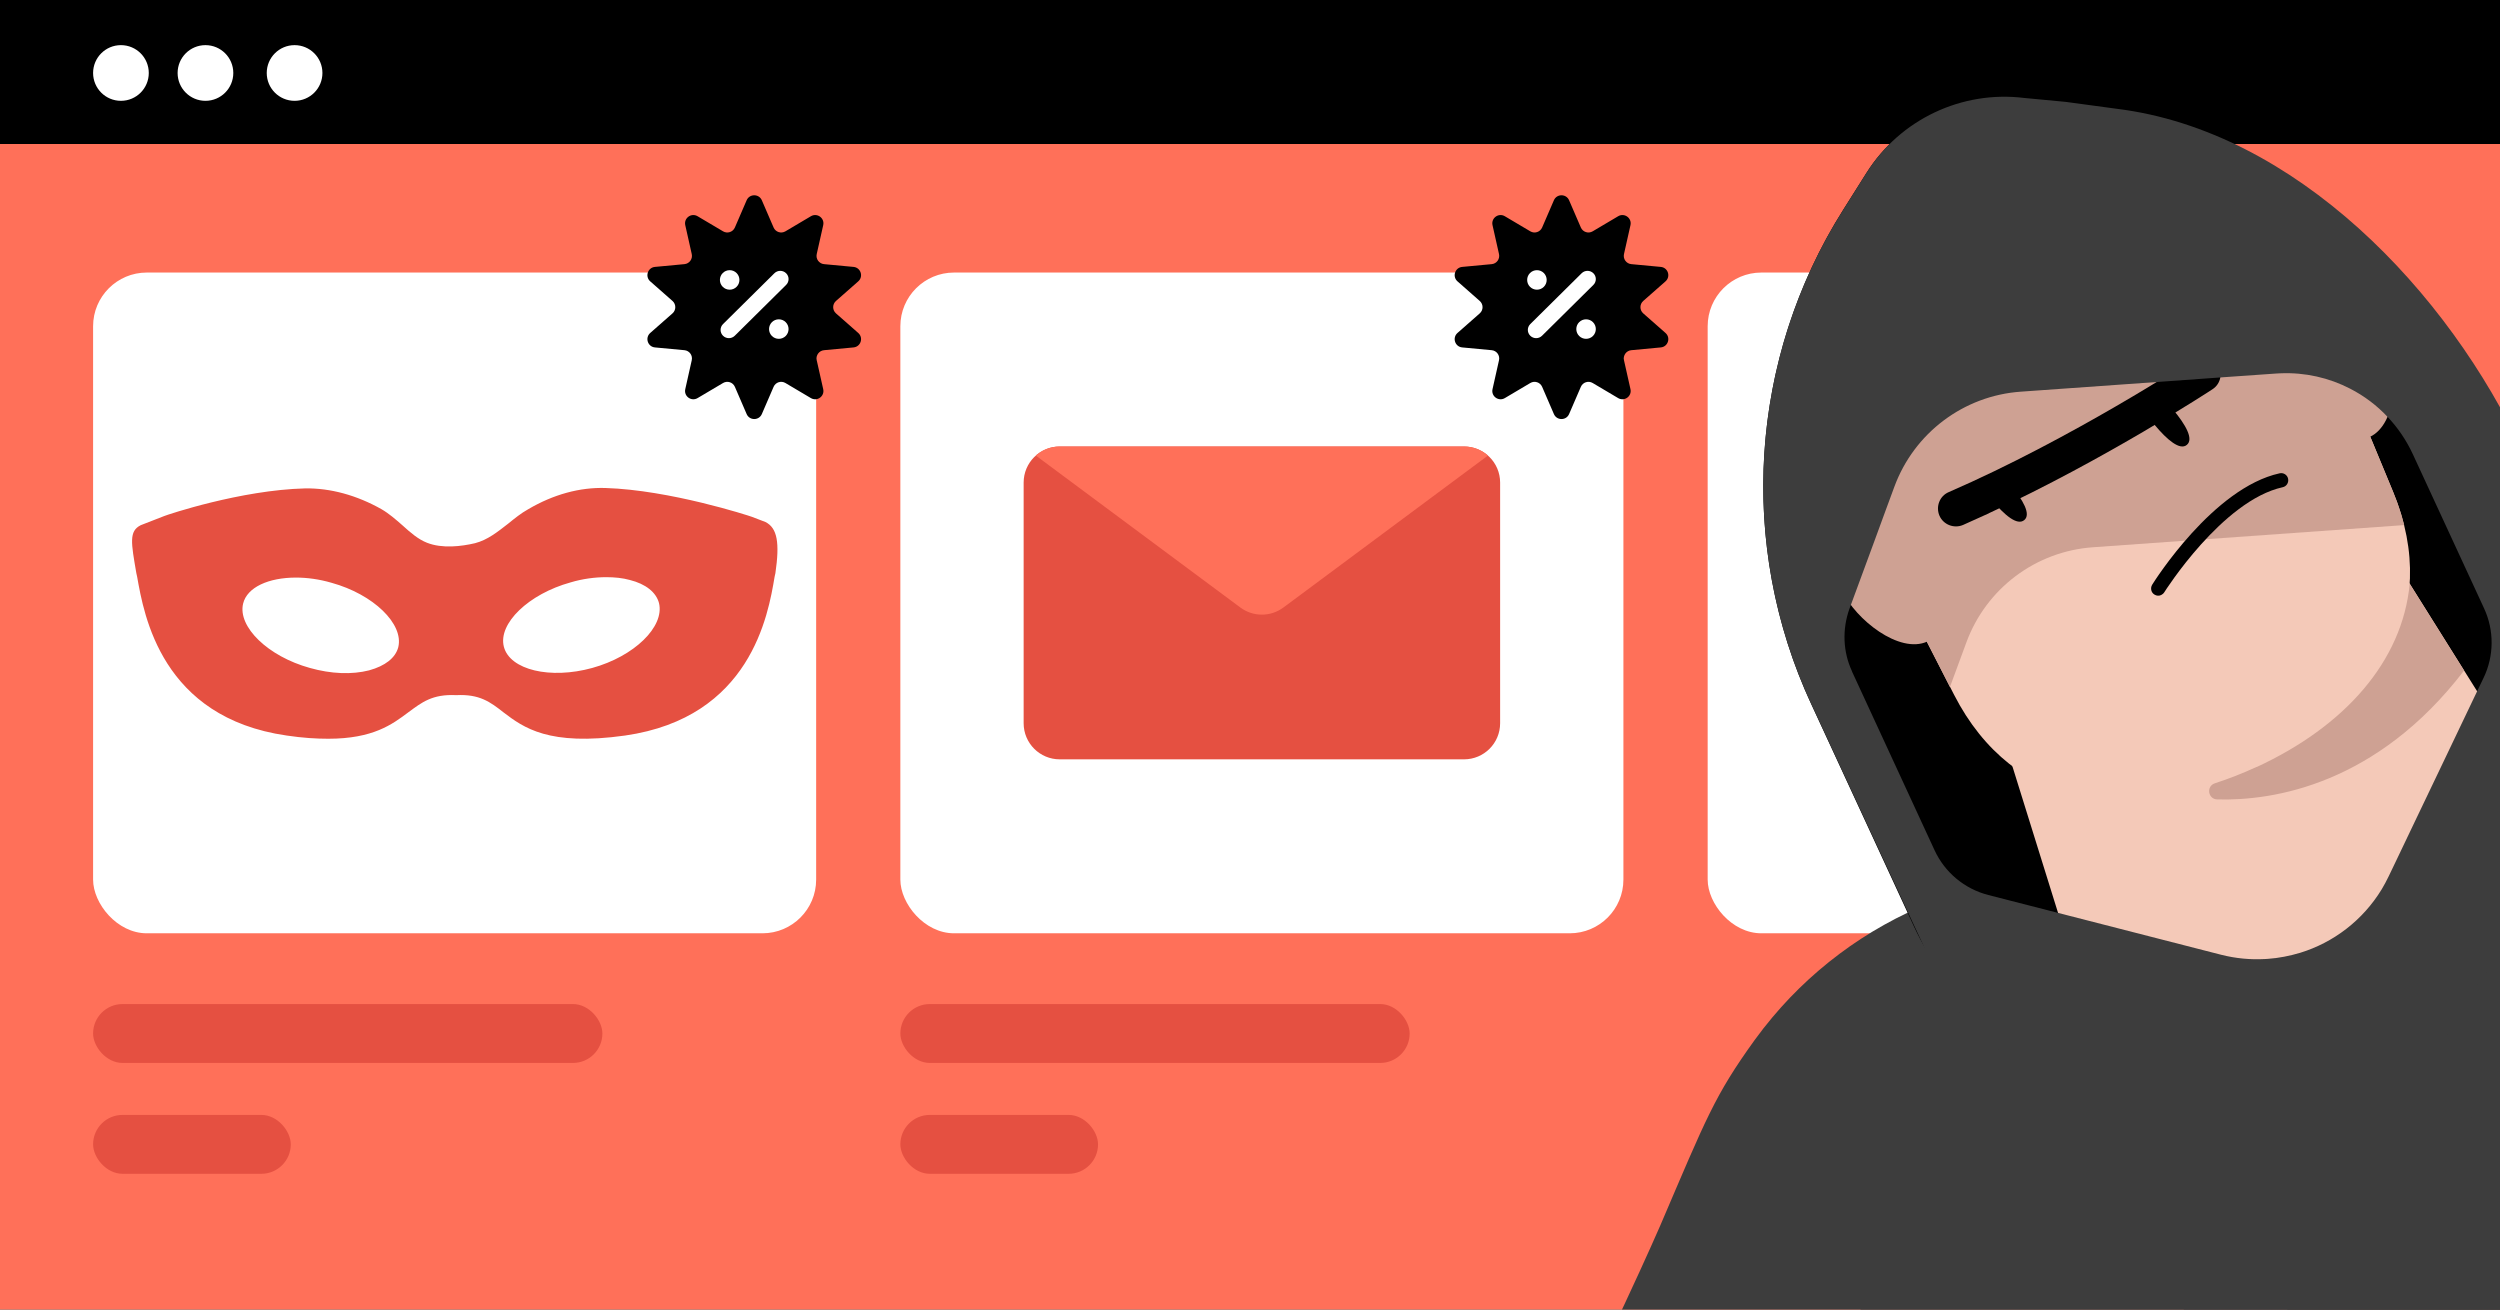 <svg fill="none" height="495" viewBox="0 0 945 495" width="945" xmlns="http://www.w3.org/2000/svg" xmlns:xlink="http://www.w3.org/1999/xlink"><rect x="0" y="0" width="945" height="495" fill="#333333" stroke="none"/><clipPath id="clip0_12769_319"><path d="M0 0H945V495H0Z"/></clipPath><g clip-path="url(#clip0_12769_319)"><path d="M0 0H945V495H0Z" fill="#ff7059"/><rect fill="#000000" height="54.98" rx="27.49" width="1123.43" x="-55.388" y="-.551"/><circle cx="45.714" cy="27.586" fill="#ffffff" r="10.525"/><circle cx="77.663" cy="27.586" fill="#ffffff" r="10.525"/><circle cx="111.352" cy="27.586" fill="#ffffff" r="10.525"/><rect fill="#ffffff" height="249.764" rx="20.297" width="273.316" x="645.498" y="103.022"/><path d="M928.298 829.343 1152.33 764.573C1177.56 757.277 1191.17 729.974 1181.81 705.429L1066.53 403.65 823.602 358.878 827.055 608.247 928.298 829.343Z" fill="#3d3d3d"/><path d="M801.602 865.973 1025.63 801.203 993.27 560.191 863.091 347.461 681.563 514.95 738.776 800.112 745.108 831.686C750.286 857.442 776.366 873.27 801.602 865.973Z" fill="#3d3d3d"/><path d="M1239.32 757.538 992.035 829.033 810.514 353.059 920.482 290.595C985.855 253.485 1068.92 269.523 1114.84 329.025 1115.14 329.405 1115.44 329.814 1115.74 330.195L1301.94 567.964C1302.29 568.422 1302.65 568.909 1302.99 569.338 1353.59 636.747 1320.24 734.112 1239.28 757.518L1239.32 757.538Z" fill="#3d3d3d"/><path d="M674.848 817.993 1019.62 718.314 905.771 324.544 779.436 330.399C772.499 330.696 765.732 331.471 759.077 332.743 757.802 332.956 756.536 333.198 755.335 333.452 746.722 335.258 738.373 337.765 730.375 340.948 705.2 350.93 683.277 367.43 666.843 388.402 666.773 388.484 666.732 388.558 666.634 388.649 665.458 390.17 664.311 391.682 663.2 393.215 648.078 414.212 644.959 422.648 627.538 463.347 627.312 463.875 607.884 508.577 580.776 560.304L564.932 594.524V594.524C555.891 610.247 557.2 625.147 558.334 643.248 567.173 784.292 602.448 783.449 646.71 850.269 816.513 934.038 856.518 743.612 937.474 720.206L674.848 817.993Z" fill="#3d3d3d"/><path d="M937.97 151.669 975.784 233.556C997.716 281.037 977.021 337.361 929.541 359.292L849.222 396.404C801.741 418.335 745.418 397.64 723.458 350.168L684.599 266.066C656.74 205.819 661.304 135.514 696.712 79.349L705.533 65.363C718.3 45.14 741.532 34.135 765.25 37.066L784.136 39.405C851.398 47.739 909.529 90.161 937.942 151.677L937.97 151.669Z" fill="#000000"/><path d="M969.607 314.396 893.749 380.267 791.919 389.945 740.31 224.229 874.3 162.309 969.635 314.388 969.607 314.396Z" fill="#f4c9b8"/><path d="M852.881 291.899C806.556 313.31 761.014 306.371 738.64 262.624L703.162 193.33C678.666 145.472 698.915 86.853 747.685 64.332 796.447 41.782 854.216 64.358 874.813 113.995L904.592 185.931C923.396 231.301 899.187 270.525 852.881 291.899Z" fill="#f4c9b8"/><path d="M873.219 110.417C873.776 111.592 874.276 112.783 874.813 113.995L876.569 118.242 904.583 185.903C906.376 190.17 907.738 194.344 908.78 198.486L791.131 206.864C769.481 208.4 750.794 222.442 743.293 242.82L737.076 259.689 703.141 193.367C702.431 191.988 701.742 190.571 701.098 189.204 679.82 142.156 700.327 86.259 747.664 64.369 795.03 42.471 851.396 63.309 873.199 110.454L873.227 110.445 873.219 110.417Z" fill="#cea193"/><path d="M734.88 205.663C729.979 195.054 717.392 190.428 706.755 195.336 696.146 200.237 691.511 212.795 696.42 223.433 701.32 234.042 717.949 247.382 728.558 242.481 739.195 237.572 739.772 216.244 734.872 205.635L734.88 205.663Z" fill="#cea193"/><path d="M902.057 128.368C897.156 117.759 884.57 113.132 873.932 118.041 863.323 122.942 858.688 135.5 863.597 146.138 868.498 156.747 885.126 170.087 895.735 165.186 906.344 160.285 906.949 138.949 902.049 128.34L902.057 128.368Z" fill="#cea193"/><g fill="#000000"><path d="M816.95 224.911C816.131 225.303 815.187 225.265 814.386 224.751 813.113 224.001 812.746 222.304 813.525 221.022 814.435 219.548 836.628 184.418 861.697 178.911 863.156 178.582 864.602 179.5 864.902 180.967 865.202 182.434 864.312 183.872 862.845 184.172 840.005 189.222 818.298 223.558 818.086 223.899 817.784 224.359 817.384 224.693 816.921 224.919L816.95 224.911Z"/><path d="M821.375 154.771C826.224 160.578 829.283 166.002 826.617 168.171 824.044 170.344 819.226 166.362 814.406 160.546 809.558 154.738 816.555 148.955 821.347 154.779L821.375 154.771V154.771Z"/><path d="M759.897 183.204C764.746 189.012 767.805 194.435 765.167 196.596 762.538 198.786 757.748 194.795 752.928 188.979 748.079 183.171 755.077 177.388 759.868 183.212L759.897 183.204Z"/><path d="M751.807 194.026C748.543 195.529 745.301 196.995 742.021 198.44 738.589 199.899 734.59 198.32 733.111 194.926 731.653 191.494 733.166 187.483 736.626 186.017 782.927 165.918 828.448 136.132 828.894 135.848 832.037 133.821 836.197 134.669 838.282 137.795 840.33 140.901 839.461 145.098 836.347 147.117 835.909 147.43 795.61 173.78 751.799 193.998L751.807 194.026Z"/></g><path d="M853.038 289.865C847.752 292.325 842.444 294.388 837.246 296.077 833.886 297.142 834.566 302.072 838.077 302.176 859.574 302.797 898.578 296.368 931.419 253.468L910.871 220.659C908.089 250.052 886.249 274.576 853.026 289.93L853.038 289.865Z" fill="#cea193"/><path d="M988.302 262.659C987.302 259.095 986.045 255.605 984.443 252.215L953.878 171.389C925.465 109.873 867.443 49.473 800.209 41.131L780.887 38.516 765.243 37.037C741.582 34.09 718.293 45.111 705.526 65.334L696.713 79.349C695.056 82.003 693.437 84.677 691.891 87.392 690.346 90.108 688.895 92.827 687.497 95.624 686.091 98.392 684.759 101.201 683.513 103.985 682.246 106.806 681.054 109.668 679.948 112.505 678.821 115.379 677.788 118.256 676.793 121.154 674.81 126.979 673.147 132.836 671.764 138.798 671.039 141.773 670.409 144.752 669.873 147.735 669.308 150.726 668.809 153.729 668.396 156.707 664.59 183.848 666.519 211.693 674.258 238.355 675.236 241.739 676.292 245.069 677.463 248.366 677.621 248.911 677.836 249.439 678.03 250.005 679.288 253.494 680.677 257.008 682.135 260.44 682.92 262.295 683.733 264.142 684.604 265.972L711.402 323.729 725.798 354.712 732.272 368.72C743.629 393.279 768.131 409.128 795.19 409.322L795.719 409.325 865.249 409.918 865.466 409.917 871.359 409.985C892.26 410.157 912.16 400.954 925.579 384.924L933.966 374.917 937.271 370.978 953.857 351.174 974.601 326.408C978.711 321.491 982.036 316.117 984.626 310.458 991.435 295.531 992.772 278.551 988.305 262.565L988.302 262.659ZM700.053 253.736C696.61 246.342 696.329 237.846 699.077 230.153L699.618 228.692 708.656 204.171 712.51 193.641 716.064 184.006C723.545 163.665 742.273 149.549 763.902 148.05L815.209 144.404 839.228 142.68 860.517 141.186C861.009 141.168 861.464 141.13 861.956 141.112 871.316 140.705 880.406 142.8 888.374 146.929 893.631 149.635 898.39 153.2 902.476 157.55 906.318 161.598 909.548 166.32 912 171.577L938.981 229.965C942.849 238.293 942.781 247.946 938.801 256.213L936.315 261.375 922.746 289.785 913.584 308.935 905.669 325.517 902.936 331.217C902.121 332.913 901.232 334.569 900.29 336.146 893.126 347.913 882.036 356.308 869.39 360.182 865.47 361.347 861.384 362.155 857.243 362.451 856.883 362.493 856.514 362.507 856.173 362.512 850.7 362.82 845.081 362.301 839.545 360.887L777.885 345.06 751.572 338.311C742.605 335.994 735.163 329.818 731.27 321.403L728.446 315.29 700.033 253.773 700.053 253.736Z" fill="#3d3d3d"/><rect fill="#ffffff" height="249.764" rx="20.297" width="273.316" x="35.189" y="103.022"/><rect fill="#e55041" height="22.261" rx="11.131" width="192.515" x="35.188" y="379.532"/><rect fill="#e55041" height="22.261" rx="11.131" width="74.726" x="35.188" y="421.436"/><path d="M289.323 197.312 284.183 195.347C282.974 194.893 253.194 185.219 228.856 184.463 219.182 184.161 209.205 186.882 199.681 192.475 196.96 193.986 194.542 195.952 192.123 197.917 188.041 201.091 184.262 204.115 179.576 205.324 174.437 206.533 167.181 207.44 161.436 205.173 157.959 203.812 155.087 201.242 152.064 198.521 149.645 196.405 147.075 194.138 144.203 192.475 134.831 187.184 124.854 184.463 115.33 184.614 90.993 185.219 63.178 194.591 62.12 195.045L53.201 198.521C48.666 200.789 49.573 205.173 51.538 216.661L51.841 218.022C54.41 232.534 61.062 271.232 108.377 278.035 114.423 278.942 119.563 279.244 124.098 279.244 141.029 279.244 148.285 273.802 154.331 269.267 159.471 265.488 163.401 262.314 172.471 262.767 181.239 262.314 185.32 265.337 190.309 269.267 197.867 275.012 207.391 282.116 236.264 278.035 283.73 271.232 290.381 232.534 292.8 218.022L293.102 216.661C294.765 205.173 293.858 199.58 289.323 197.312ZM223.868 252.488C207.995 256.872 192.728 253.244 190.46 244.476 188.193 235.708 199.832 224.522 215.705 220.138 220.24 218.778 224.926 218.173 229.159 218.173 232.333 218.173 235.356 218.475 238.077 219.231 244.124 220.743 248.054 223.917 249.113 227.999 251.229 236.918 239.74 248.104 223.868 252.488ZM139.517 253.395C133.017 255.058 125.156 254.755 117.144 252.488 101.272 248.104 89.783 236.918 91.9 228.15 93.411 221.952 101.574 218.324 111.854 218.324 116.086 218.324 120.621 218.929 125.307 220.289 141.18 224.673 152.669 235.86 150.552 244.627 149.494 248.709 145.564 251.732 139.517 253.395Z" fill="#e55041"/><path d="M282.229 75.706C283.316 73.187 286.887 73.187 287.975 75.706L292.417 85.993C293.165 87.725 295.262 88.406 296.885 87.445L306.526 81.733C308.886 80.335 311.775 82.434 311.174 85.11L308.721 96.044C308.308 97.885 309.605 99.669 311.483 99.845L322.639 100.891C325.37 101.147 326.474 104.543 324.415 106.355L316.004 113.76C314.588 115.006 314.588 117.211 316.004 118.457L324.415 125.861C326.474 127.674 325.37 131.07 322.639 131.326L311.482 132.372C309.605 132.548 308.308 134.332 308.721 136.172L311.174 147.106C311.775 149.783 308.886 151.882 306.526 150.484L296.885 144.772C295.262 143.811 293.165 144.492 292.417 146.224L287.975 156.511C286.887 159.029 283.316 159.029 282.229 156.511L277.787 146.224C277.039 144.492 274.941 143.811 273.319 144.772L263.678 150.484C261.318 151.882 258.429 149.783 259.03 147.106L261.482 136.172C261.895 134.332 260.599 132.548 258.721 132.372L247.564 131.326C244.833 131.07 243.73 127.674 245.789 125.861L254.2 118.457C255.616 117.211 255.616 115.006 254.2 113.76L245.789 106.355C243.73 104.543 244.833 101.147 247.564 100.891L258.721 99.845C260.599 99.669 261.895 97.885 261.482 96.044L259.03 85.11C258.429 82.434 261.318 80.335 263.678 81.733L273.319 87.445C274.941 88.406 277.039 87.725 277.787 85.993L282.229 75.706Z" fill="#000000"/><path d="M275.815 109.504C277.852 109.504 279.504 107.852 279.504 105.815 279.504 103.777 277.852 102.125 275.815 102.125 273.777 102.125 272.125 103.777 272.125 105.815 272.125 107.852 273.777 109.504 275.815 109.504Z" fill="#ffffff"/><path d="M294.389 128.078C296.426 128.078 298.078 126.427 298.078 124.389 298.078 122.351 296.426 120.7 294.389 120.7 292.351 120.7 290.699 122.351 290.699 124.389 290.699 126.427 292.351 128.078 294.389 128.078Z" fill="#ffffff"/><path clip-rule="evenodd" d="M297.159 103.293C298.386 104.509 298.385 106.48 297.157 107.695L277.742 126.913C276.514 128.128 274.525 128.127 273.299 126.911 272.073 125.695 272.074 123.724 273.301 122.508L292.716 103.291C293.944 102.075 295.933 102.077 297.159 103.293Z" fill="#ffffff" fill-rule="evenodd"/><rect fill="#ffffff" height="249.764" rx="20.297" width="273.316" x="340.333" y="103.022"/><rect fill="#e55041" height="22.261" rx="11.131" width="192.515" x="340.333" y="379.532"/><rect fill="#e55041" height="22.261" rx="11.131" width="74.726" x="340.333" y="421.436"/><path d="M386.936 182.417C386.936 174.884 393.043 168.777 400.576 168.777H553.406C560.94 168.777 567.047 174.884 567.047 182.417V273.391C567.047 280.924 560.94 287.031 553.406 287.031H400.576C393.043 287.031 386.936 280.924 386.936 273.391V182.417Z" fill="#e55041"/><path d="M553.407 168.777H400.577C397.111 168.777 393.948 170.069 391.542 172.198L468.857 229.641C473.687 233.229 480.297 233.229 485.127 229.641L562.442 172.198C560.036 170.069 556.872 168.777 553.407 168.777Z" fill="#ff7059"/><path d="M587.372 75.706C588.459 73.187 592.03 73.187 593.118 75.706L597.56 85.993C598.308 87.725 600.405 88.406 602.028 87.445L611.669 81.733C614.029 80.335 616.917 82.434 616.317 85.11L613.864 96.044C613.451 97.885 614.748 99.669 616.625 99.845L627.782 100.891C630.513 101.147 631.617 104.543 629.558 106.355L621.146 113.76C619.731 115.006 619.731 117.211 621.146 118.457L629.558 125.861C631.617 127.674 630.513 131.07 627.782 131.326L616.625 132.372C614.748 132.548 613.451 134.332 613.864 136.172L616.317 147.106C616.917 149.783 614.029 151.882 611.669 150.484L602.028 144.772C600.405 143.811 598.308 144.492 597.56 146.224L593.118 156.511C592.03 159.029 588.459 159.029 587.372 156.511L582.929 146.224C582.182 144.492 580.084 143.811 578.462 144.772L568.821 150.484C566.461 151.882 563.572 149.783 564.172 147.106L566.625 136.172C567.038 134.332 565.742 132.548 563.864 132.372L552.707 131.326C549.976 131.07 548.873 127.674 550.932 125.861L559.343 118.457C560.758 117.211 560.758 115.006 559.343 113.76L550.932 106.355C548.873 104.543 549.976 101.147 552.707 100.891L563.864 99.845C565.742 99.669 567.038 97.885 566.625 96.044L564.172 85.11C563.572 82.434 566.461 80.335 568.821 81.733L578.462 87.445C580.084 88.406 582.182 87.725 582.929 85.993L587.372 75.706Z" fill="#000000"/><path d="M580.958 109.504C582.995 109.504 584.647 107.852 584.647 105.815 584.647 103.777 582.995 102.125 580.958 102.125 578.92 102.125 577.268 103.777 577.268 105.815 577.268 107.852 578.92 109.504 580.958 109.504Z" fill="#ffffff"/><path d="M599.532 128.078C601.569 128.078 603.221 126.427 603.221 124.389 603.221 122.351 601.569 120.7 599.532 120.7 597.494 120.7 595.842 122.351 595.842 124.389 595.842 126.427 597.494 128.078 599.532 128.078Z" fill="#ffffff"/><path clip-rule="evenodd" d="M602.302 103.293C603.528 104.509 603.527 106.48 602.3 107.695L582.885 126.913C581.657 128.128 579.668 128.127 578.442 126.911 577.215 125.695 577.217 123.724 578.444 122.508L597.859 103.291C599.087 102.075 601.076 102.077 602.302 103.293Z" fill="#ffffff" fill-rule="evenodd"/></g></svg>